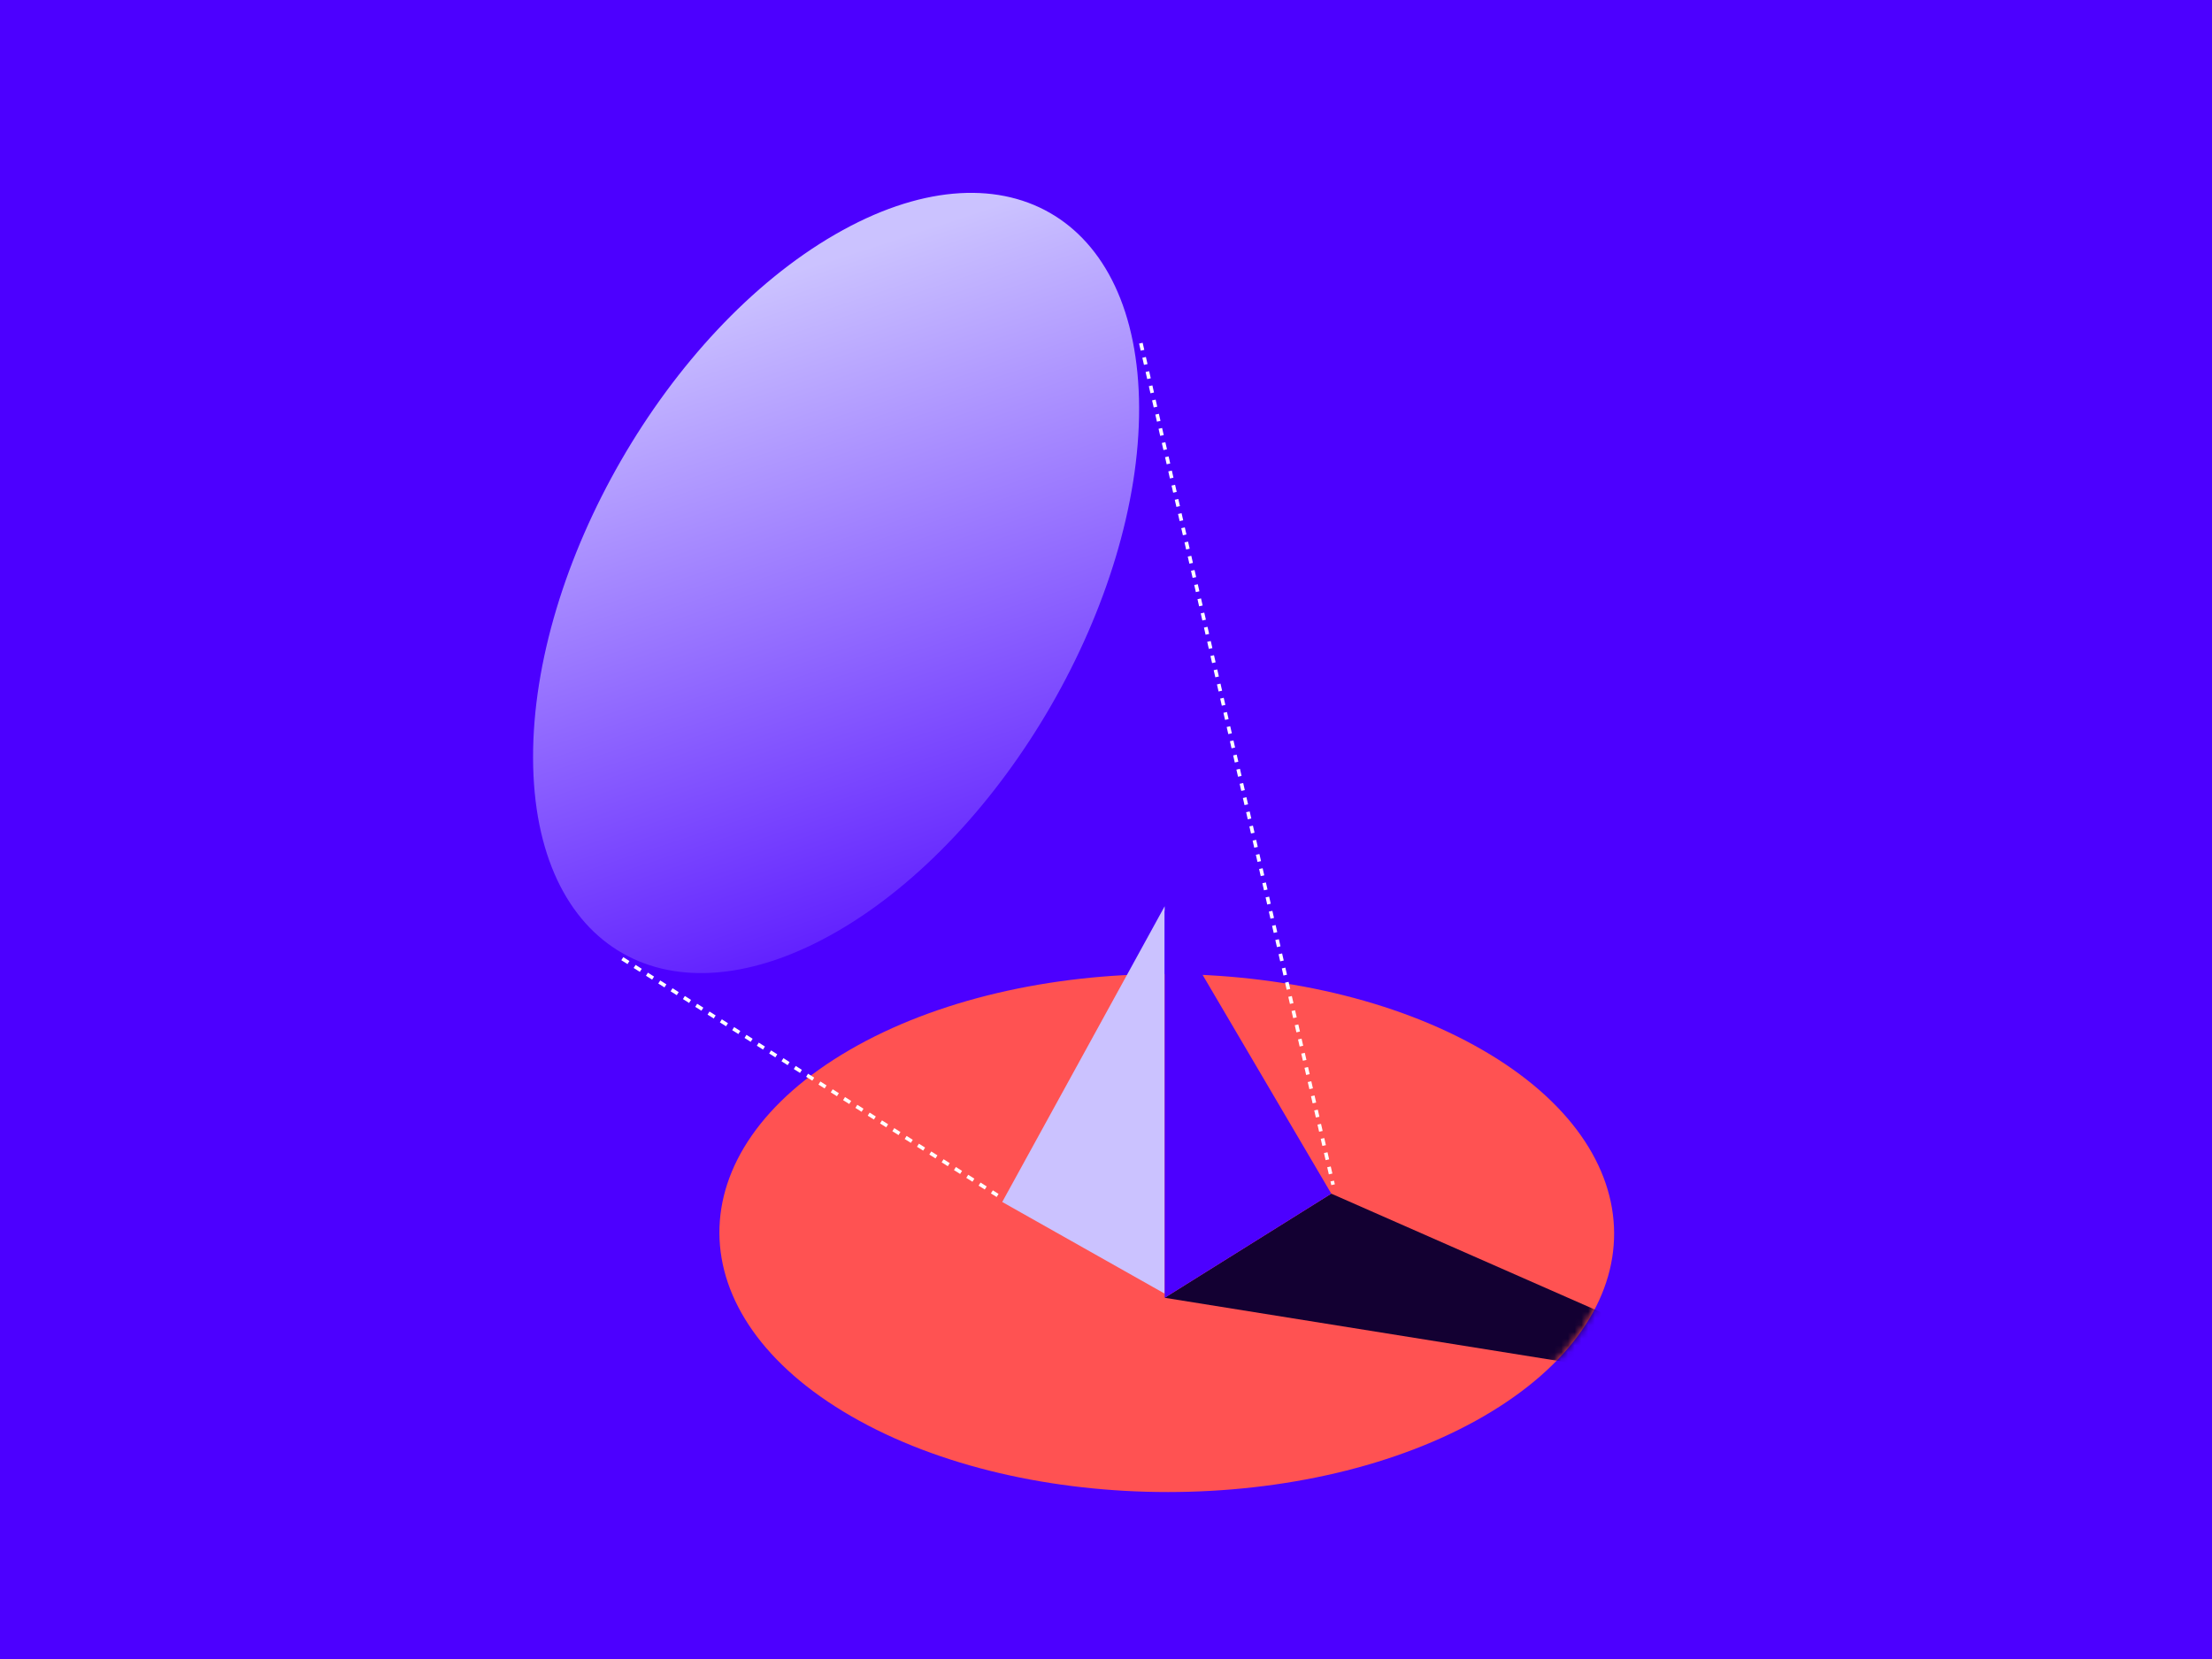 <svg width="328" height="246" viewBox="0 0 328 246" fill="none" xmlns="http://www.w3.org/2000/svg">
<rect x="0" y="0" width="328" height="246" fill="#333333" stroke="none"/>
<g clip-path="url(#clip0_271_3306)">
<rect width="328" height="246" fill="#4C00FF"/>
<path d="M123.831 34.766C148.648 20.426 168.83 31.937 168.91 60.48C168.99 89.022 148.939 123.785 124.122 138.125C99.308 152.463 79.126 140.952 79.044 112.41C78.964 83.868 99.015 49.106 123.831 34.766Z" fill="url(#paint0_linear_271_3306)"/>
<path d="M126.245 210.013C100.261 195.024 100.133 170.707 125.962 155.698C151.79 140.69 193.792 140.672 219.776 155.661C245.758 170.649 245.885 194.966 220.058 209.976C194.229 224.985 152.229 225.002 126.245 210.013Z" fill="#FF5252"/>
<mask id="mask0_271_3306" style="mask-type:alpha" maskUnits="userSpaceOnUse" x="106" y="144" width="134" height="78">
<path d="M126.245 210.013C100.261 195.024 100.133 170.707 125.962 155.698C151.79 140.69 193.792 140.672 219.776 155.661C245.757 170.649 245.885 194.966 220.058 209.976C194.229 224.985 152.229 225.002 126.245 210.013Z" fill="#FF5252"/>
</mask>
<g mask="url(#mask0_271_3306)">
<path d="M266.853 207.542L197.407 176.997L172.701 192.438L266.853 207.542Z" fill="#130032"/>
</g>
<path d="M148.613 178.232L172.701 191.821V134.379L148.613 178.232Z" fill="#CBC2FF"/>
<path d="M172.701 134.996L197.407 176.997L172.701 192.438V134.996Z" fill="#4C00FF"/>
<line x1="92.276" y1="142.153" x2="147.927" y2="177.266" stroke="white" stroke-width="0.538" stroke-dasharray="1.08 1.08"/>
<line x1="169.172" y1="50.887" x2="197.67" y2="175.673" stroke="white" stroke-width="0.538" stroke-dasharray="1.08 1.08"/>
</g>
<defs>
<linearGradient id="paint0_linear_271_3306" x1="104.804" y1="44.475" x2="141.261" y2="155.115" gradientUnits="userSpaceOnUse">
<stop stop-color="#CBC2FF"/>
<stop offset="1" stop-color="#4C00FF"/>
</linearGradient>
<clipPath id="clip0_271_3306">
<rect width="328" height="246" fill="white"/>
</clipPath>
</defs>
</svg>
